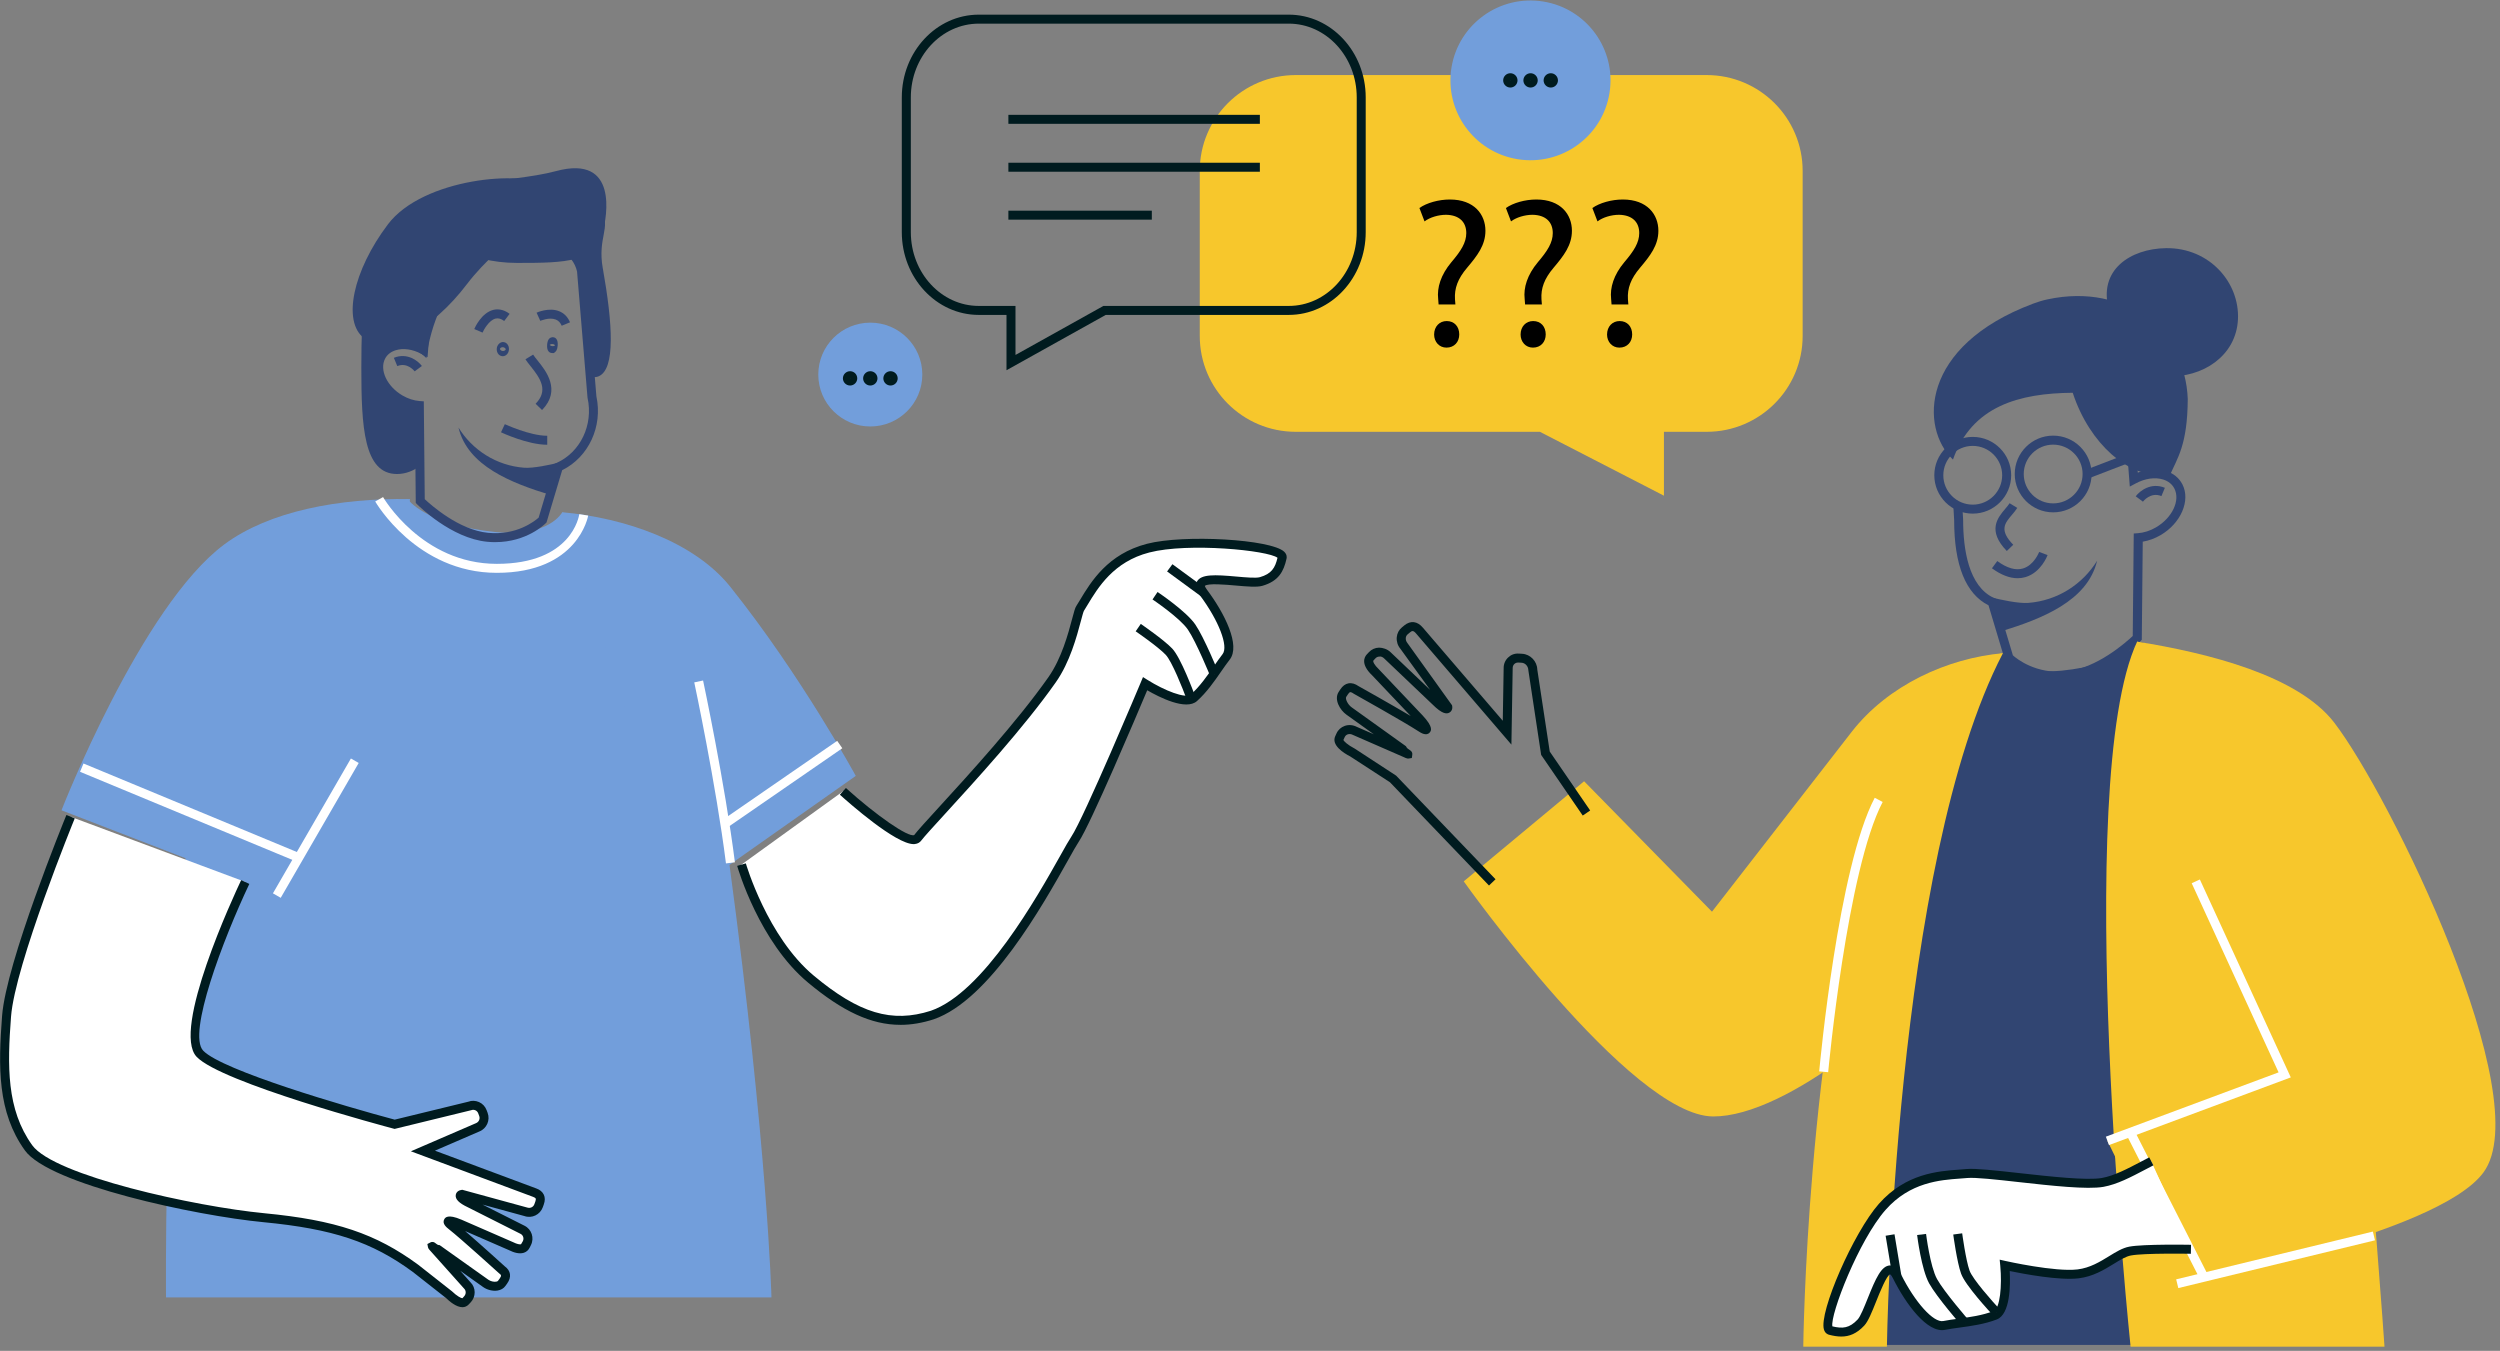 <svg width="533" height="288" viewBox="0 0 533 288" fill="none" xmlns="http://www.w3.org/2000/svg">
<rect x="0" y="0" width="533" height="288" fill="#808080" stroke="none"/>
<g clip-path="url(#clip0_28_561)">
<path d="M363.851 16.003H276.263C264.955 16.003 255.79 25.15 255.79 36.435V71.629C255.79 82.914 264.955 92.061 276.263 92.061H328.304L354.75 105.682V92.061H363.851C375.159 92.061 384.324 82.914 384.324 71.629V36.435C384.324 25.15 375.159 16.003 363.851 16.003Z" fill="#F7C72C"/>
<path d="M214.583 78.938V67.14H208.674C199.627 67.14 192.264 59.228 192.264 49.498V20.764C192.264 11.035 199.627 3.123 208.674 3.123H274.759C283.806 3.123 291.169 11.035 291.169 20.764V49.498C291.169 59.228 283.806 67.14 274.759 67.14H235.743L214.578 78.938H214.583ZM208.679 5.039C200.691 5.039 194.189 12.091 194.189 20.764V49.498C194.189 58.171 200.686 65.223 208.679 65.223H216.503V75.674L235.248 65.223H274.764C282.751 65.223 289.254 58.171 289.254 49.498V20.764C289.254 12.091 282.756 5.039 274.764 5.039H208.679Z" fill="#001B1F"/>
<path d="M268.603 24.483H214.988V26.399H268.603V24.483Z" fill="#001B1F"/>
<path d="M268.603 34.696H214.988V36.613H268.603V34.696Z" fill="#001B1F"/>
<path d="M245.567 44.915H214.988V46.831H245.567V44.915Z" fill="#001B1F"/>
<path d="M343.139 19.869C344.653 10.586 338.339 1.837 329.037 0.327C319.736 -1.184 310.969 5.118 309.456 14.4C307.942 23.683 314.256 32.433 323.558 33.943C332.859 35.453 341.626 29.152 343.139 19.869Z" fill="#729EDB"/>
<path d="M185.548 90.925C191.673 90.925 196.638 85.97 196.638 79.857C196.638 73.744 191.673 68.789 185.548 68.789C179.423 68.789 174.458 73.744 174.458 79.857C174.458 85.97 179.423 90.925 185.548 90.925Z" fill="#729EDB"/>
<path d="M181.237 82.193C180.396 82.193 179.708 81.507 179.708 80.667C179.708 79.828 180.396 79.141 181.237 79.141C182.078 79.141 182.766 79.823 182.766 80.667C182.766 81.512 182.078 82.193 181.237 82.193ZM181.237 80.578L181.326 80.667C181.326 80.618 181.287 80.578 181.237 80.578Z" fill="#001B1F"/>
<path d="M185.548 82.193C184.706 82.193 184.019 81.507 184.019 80.667C184.019 79.828 184.706 79.141 185.548 79.141C186.389 79.141 187.077 79.823 187.077 80.667C187.077 81.512 186.389 82.193 185.548 82.193ZM185.548 80.578L185.637 80.667C185.637 80.618 185.597 80.578 185.548 80.578Z" fill="#001B1F"/>
<path d="M189.858 82.193C189.017 82.193 188.329 81.507 188.329 80.667C188.329 79.828 189.017 79.141 189.858 79.141C190.7 79.141 191.387 79.823 191.387 80.667C191.387 81.512 190.7 82.193 189.858 82.193ZM189.858 80.578L189.947 80.667C189.947 80.618 189.908 80.578 189.858 80.578Z" fill="#001B1F"/>
<path d="M322.005 18.665C321.163 18.665 320.476 17.979 320.476 17.139C320.476 16.299 321.163 15.613 322.005 15.613C322.846 15.613 323.534 16.294 323.534 17.139C323.534 17.983 322.846 18.665 322.005 18.665ZM322.005 17.05L322.094 17.139C322.094 17.09 322.054 17.05 322.005 17.05Z" fill="#001B1F"/>
<path d="M326.315 18.665C325.474 18.665 324.786 17.979 324.786 17.139C324.786 16.299 325.474 15.613 326.315 15.613C327.157 15.613 327.844 16.294 327.844 17.139C327.844 17.983 327.157 18.665 326.315 18.665ZM326.315 17.05L326.404 17.139C326.404 17.09 326.365 17.05 326.315 17.05Z" fill="#001B1F"/>
<path d="M330.626 18.665C329.785 18.665 329.097 17.979 329.097 17.139C329.097 16.299 329.785 15.613 330.626 15.613C331.467 15.613 332.155 16.294 332.155 17.139C332.155 17.983 331.467 18.665 330.626 18.665ZM330.626 17.05L330.715 17.139C330.715 17.09 330.675 17.05 330.626 17.05Z" fill="#001B1F"/>
<path d="M86.915 106.413C86.915 106.413 90.641 111.89 105.705 113.436C117.092 114.607 119.878 109.204 119.878 109.204C119.878 109.204 147.373 123.818 155.524 184.368C163.68 244.913 164.476 276.605 164.476 276.605H35.393C35.393 276.605 34.958 230.55 38.734 190.951C42.613 150.24 51.185 115.836 86.91 106.408L86.915 106.413Z" fill="#729EDB"/>
<path d="M119.878 109.208C133.254 110.409 148.036 115.496 155.727 125.136C170.875 144.116 182.45 165.422 182.45 165.422L146.2 190.956L119.873 109.208H119.878Z" fill="#729EDB"/>
<path d="M154.777 184.086C152.668 167.358 148.066 145.701 148.017 145.484L149.897 145.084C149.942 145.301 154.564 167.037 156.682 183.844L154.777 184.081V184.086Z" fill="white"/>
<path d="M178.488 157.949L153.997 174.842L155.089 176.419L179.58 159.526L178.488 157.949Z" fill="white"/>
<path d="M87.4 106.403C72.178 106.161 57.341 109.006 47.845 116.049C30.084 129.216 13.109 172.756 13.109 172.756L62.438 191.815L83.921 150.097" fill="#729EDB"/>
<path d="M74.813 161.709L58.188 190.458L59.85 191.416L76.476 162.667L74.813 161.709Z" fill="white"/>
<path d="M17.801 162.777L17.064 164.547L63.333 183.74L64.07 181.97L17.801 162.777Z" fill="white"/>
<path d="M105.908 122.129C88.81 122.129 80.08 107.065 79.996 106.917L81.669 105.974C81.748 106.117 89.958 120.212 105.913 120.212C121.867 120.212 123.436 110.048 123.505 109.618L125.401 109.92C125.381 110.043 123.263 122.129 105.913 122.129H105.908Z" fill="white"/>
<path d="M179.698 168.726C179.698 168.726 193.624 181.286 195.623 178.658C198.048 175.473 214.79 158.469 224.286 144.951C228.389 139.113 229.582 130.811 230.269 129.72C232.566 126.1 235.807 119.185 244.774 116.869C253.538 114.602 273.898 116.39 273.348 118.889C272.799 121.388 271.903 123.097 268.875 123.976C265.846 124.855 252.89 121.403 256.577 126.342C260.264 131.28 263.292 137.651 261.402 140.052C259.512 142.452 257.458 146.156 254.543 148.759C252.197 150.853 244.121 145.771 244.121 145.771C244.121 145.771 231.957 174.806 229.171 178.945C226.385 183.079 212.677 211.581 198.741 216.406C189.927 219.246 182.494 216.776 172.864 208.741C162.615 200.192 158.077 184.333 158.077 184.333" fill="white"/>
<path d="M191.967 218.495C185.736 218.495 179.624 215.62 172.261 209.477C161.903 200.834 157.35 185.257 157.167 184.6L159.013 184.071C159.057 184.224 163.6 199.747 173.493 208.005C183.153 216.065 190.155 218.159 198.464 215.492C209.683 211.605 221.154 191.154 226.054 182.422C227.122 180.515 227.894 179.137 228.389 178.406C231.091 174.396 243.127 145.687 243.25 145.4L243.686 144.353L244.646 144.956C248.234 147.208 252.792 149.045 253.915 148.038C255.83 146.329 257.399 144.062 258.78 142.067C259.438 141.118 260.056 140.224 260.655 139.459C261.962 137.804 259.834 132.293 255.815 126.909C254.959 125.764 254.751 124.776 255.202 123.976C256.097 122.375 258.982 122.509 263.624 122.924C265.574 123.097 267.781 123.294 268.613 123.052C271.087 122.336 271.854 121.086 272.364 118.918C270.379 117.343 253.385 115.629 245.022 117.792C237.411 119.758 234.085 125.28 231.883 128.929C231.606 129.394 231.344 129.828 231.091 130.228C230.963 130.45 230.686 131.497 230.438 132.421C229.567 135.7 228.112 141.183 225.079 145.494C218.319 155.115 207.842 166.563 201.587 173.403C199.068 176.159 197.074 178.337 196.391 179.231C196.168 179.523 195.742 179.888 195.01 179.957C194.941 179.962 194.871 179.967 194.797 179.967C190.942 179.967 181.035 171.211 179.06 169.428L180.347 168.005C186.859 173.882 193.649 178.584 194.906 178.036C195.599 177.108 197.519 175.009 200.172 172.109C206.397 165.304 216.819 153.91 223.51 144.393C226.345 140.358 227.746 135.078 228.582 131.927C229.003 130.337 229.201 129.616 229.468 129.201C229.711 128.816 229.968 128.391 230.24 127.942C232.601 124.02 236.169 118.103 244.542 115.935C252.43 113.896 271.028 114.972 273.794 117.634C274.383 118.202 274.358 118.79 274.294 119.091C273.685 121.852 272.582 123.902 269.152 124.894C267.974 125.235 265.881 125.047 263.456 124.835C261.358 124.647 257.448 124.302 256.874 124.919C256.889 124.924 256.919 125.186 257.354 125.768C261.066 130.742 264.55 137.622 262.165 140.644C261.586 141.38 260.992 142.239 260.358 143.153C258.913 145.242 257.28 147.603 255.192 149.47C252.851 151.559 247.105 148.625 244.587 147.163C242.365 152.443 232.517 175.705 229.978 179.478C229.528 180.145 228.731 181.562 227.726 183.36C222.297 193.04 210.994 213.181 199.068 217.315C196.638 218.095 194.292 218.5 191.967 218.5V218.495Z" fill="#001B1F"/>
<path d="M258.942 143.854C258.942 143.854 255.899 136.392 254.053 133.69C252.207 130.989 246.259 127.008 246.259 127.008" fill="white"/>
<path d="M258.052 144.22C258.022 144.146 255.028 136.817 253.257 134.234C251.535 131.715 245.779 127.843 245.72 127.803L246.789 126.213C247.036 126.381 252.915 130.327 254.845 133.152C256.726 135.908 259.705 143.188 259.829 143.494L258.052 144.215V144.22Z" fill="#001B1F"/>
<path d="M242.671 133.809C242.671 133.809 247.461 137.093 249.218 138.935C250.975 140.782 253.88 148.709 253.88 148.709" fill="white"/>
<path d="M252.98 149.04C252.193 146.887 249.852 140.995 248.526 139.597C246.858 137.844 242.176 134.629 242.127 134.599L243.216 133.019C243.414 133.157 248.11 136.377 249.916 138.273C251.757 140.209 254.479 147.549 254.781 148.378L252.98 149.035V149.04Z" fill="#001B1F"/>
<path d="M249.959 120.291L248.822 121.835L256.013 127.107L257.15 125.563L249.959 120.291Z" fill="#001B1F"/>
<path d="M52.298 188.027C52.298 188.027 37.511 219.246 42.628 224.639C47.745 230.032 84.148 239.682 84.148 239.682L100.128 235.791C101.216 235.361 102.434 235.904 102.849 236.996L103.072 237.583C103.488 238.675 102.943 239.91 101.855 240.334L90.176 245.382L113.979 254.257C115.073 254.647 115.444 255.358 115.048 256.465L114.835 257.057C114.439 258.163 113.232 258.746 112.133 258.356L98.519 254.632C97.663 254.766 98.153 255.571 100.177 256.524L111.416 262.189C112.455 262.712 112.866 263.986 112.336 265.038L112.054 265.601C111.525 266.653 110.065 266.229 109.025 265.71L98 260.905C96.495 260.262 94.427 259.838 96.292 261.305C98.885 263.334 106.982 270.698 106.982 270.698C107.922 271.38 108.031 272.15 107.348 273.103L106.982 273.617C106.294 274.57 104.502 274.299 103.562 273.617L93.397 266.396C92.63 266.317 91.809 265.345 92.403 265.952L99.618 274.042C100.449 274.857 100.464 276.2 99.648 277.045L99.212 277.499C98.395 278.344 96.589 276.872 95.758 276.057L88.607 270.432C79.61 263.818 71.078 261.048 56.287 259.63C41.5 258.213 11.04 251.595 6.096 244.73C0.549 237.025 0.549 228.056 1.405 216.702C2.256 205.348 15.054 174.129 15.054 174.129" fill="white"/>
<path d="M98.579 278.694C97.287 278.694 95.833 277.464 95.08 276.728L88.009 271.172C79.299 264.767 70.965 261.991 56.193 260.574C41.659 259.176 10.521 252.513 5.315 245.278C-0.569 237.109 -0.376 227.464 0.441 216.618C1.297 205.244 13.634 175.038 14.159 173.754L15.935 174.48C15.806 174.791 3.187 205.688 2.351 216.761C1.564 227.227 1.361 236.512 6.864 244.157C11.546 250.656 41.575 257.24 56.371 258.662C71.529 260.119 80.115 262.994 89.167 269.646L96.342 275.291C97.426 276.343 98.347 276.802 98.589 276.783L98.95 276.373C99.401 275.904 99.401 275.163 98.94 274.718L91.567 266.47C91.403 266.298 91.29 266.115 91.25 265.927L91.116 265.226L91.75 264.895C92.235 264.643 92.611 264.846 92.868 265.068C93.032 265.221 93.353 265.423 93.492 265.438L93.739 265.463L104.107 272.832C104.557 273.158 105.275 273.34 105.78 273.251C105.918 273.227 106.106 273.177 106.19 273.054L106.557 272.545C106.957 271.982 106.888 271.819 106.408 271.473C106.245 271.335 98.223 264.045 95.689 262.06C95.234 261.704 94.17 260.87 94.729 259.927C94.922 259.61 95.417 258.771 98.366 260.025L109.402 264.836C110.238 265.256 110.832 265.354 111.085 265.275L111.471 264.613C111.763 264.036 111.54 263.334 110.976 263.053L99.737 257.388C97.857 256.504 97.03 255.669 97.164 254.77C97.194 254.558 97.372 253.847 98.366 253.694L98.569 253.664L112.381 257.442C113.044 257.674 113.703 257.353 113.925 256.746L114.138 256.153C114.237 255.872 114.262 255.645 114.207 255.526C114.148 255.403 113.945 255.274 113.653 255.17L87.603 245.456L101.469 239.465C102.098 239.218 102.4 238.536 102.172 237.934L101.949 237.346C101.84 237.06 101.628 236.833 101.345 236.709C101.068 236.586 100.757 236.581 100.47 236.694L84.129 240.685L83.891 240.621C82.392 240.226 47.167 230.837 41.921 225.31C36.507 219.606 49.879 190.887 51.418 187.632L53.155 188.452C47.548 200.29 39.917 220.411 43.316 223.997C47.33 228.224 73.919 235.983 84.149 238.709L99.891 234.872C100.534 234.61 101.37 234.63 102.117 234.956C102.87 235.287 103.444 235.894 103.736 236.665L103.958 237.252C104.557 238.828 103.765 240.616 102.192 241.233L92.73 245.322L114.306 253.363C115.093 253.639 115.647 254.094 115.934 254.696C116.221 255.294 116.221 256 115.939 256.785L115.727 257.378C115.152 258.983 113.391 259.828 111.802 259.26L102.88 256.82L111.842 261.334C113.351 262.09 113.955 263.947 113.188 265.468L112.906 266.031C112.648 266.545 112.223 266.91 111.688 267.088C110.654 267.424 109.432 266.989 108.586 266.564L99.163 262.46C102.499 265.335 107.358 269.75 107.62 269.987C108.902 270.91 109.115 272.274 108.115 273.661L107.749 274.17C107.373 274.694 106.799 275.025 106.086 275.143C105.082 275.311 103.84 275.005 102.988 274.387L98.124 270.93L100.321 273.395C101.479 274.526 101.504 276.477 100.321 277.696L99.886 278.151C99.544 278.501 99.099 278.689 98.594 278.699H98.564L98.579 278.694Z" fill="#001B1F"/>
<path d="M105.596 115.589C105.042 115.589 104.468 115.565 103.874 115.505C96.194 114.769 89.211 107.801 88.914 107.504L88.642 107.228L88.449 87.309C87.222 87.102 85.99 86.648 84.841 85.981C80.684 83.551 78.685 78.894 80.392 75.595C81.075 74.276 82.243 73.328 83.772 72.849C85.495 72.315 87.509 72.434 89.454 73.175L89.691 70.088L86.742 64.107C85.51 58.477 91.552 53.874 104.701 50.431L106.195 50.041C110.263 48.969 116.271 49.063 120.512 51.656C122.853 53.088 124.377 55.143 124.916 57.602L127.153 84.509C128.534 90.94 125.48 97.469 119.859 100.239L116.523 111.376L116.36 111.544C116.187 111.722 112.317 115.584 105.591 115.584L105.596 115.589ZM90.557 106.423C91.888 107.677 97.876 113.006 104.062 113.599C110.134 114.196 114.024 111.08 114.836 110.359L118.275 98.871L118.676 98.689C123.753 96.397 126.525 90.584 125.273 84.86L125.253 84.736L123.026 57.889C122.615 56.052 121.427 54.461 119.512 53.291C115.751 50.989 110.357 50.93 106.685 51.893L105.191 52.283C93.66 55.301 87.776 59.311 88.597 63.588L91.646 69.703L91.156 76.148L89.859 75.456C87.979 74.454 85.97 74.167 84.347 74.676C83.317 74.997 82.54 75.619 82.1 76.469C80.853 78.879 82.52 82.4 85.816 84.322C86.984 85.003 88.251 85.413 89.473 85.502L90.354 85.566L90.557 106.418V106.423Z" fill="#314572"/>
<path d="M109.6 38.633C106.403 37.749 90.621 39.008 89.859 48.94C89.85 49.068 89.859 49.187 89.854 49.315C84.851 52.165 81.283 57.459 80.803 63.752C80.501 67.727 81.476 71.496 83.371 74.632C84.332 74.246 85.346 74.059 86.385 74.143C88.098 74.271 89.637 75.076 90.899 76.341C91.75 69.263 95.125 61.302 99.791 57.548C103.632 52.367 115.558 54.21 120.264 54.57C129.914 55.306 124.105 79.259 126.089 49.34C126.089 49.34 131.181 44.599 109.595 38.638L109.6 38.633Z" fill="#314572"/>
<path d="M119.185 98.625C117.374 99.074 113.722 99.869 111.762 99.721C105.779 99.267 100.697 95.928 97.747 91.152C99.692 99.341 108.976 102.961 117.374 105.529L119.185 98.625Z" fill="#314572"/>
<path d="M115.568 87.418L114.192 86.085C116.919 83.284 115.32 80.795 113.118 78.064C112.673 77.511 112.282 77.017 112.024 76.597L113.662 75.6C113.885 75.96 114.227 76.38 114.613 76.859C116.389 79.067 119.7 83.171 115.568 87.418Z" fill="#314572"/>
<path d="M116.671 94.822C112.5 94.822 107.041 92.273 106.813 92.165L107.63 90.431C107.684 90.456 112.935 92.901 116.671 92.906V94.822Z" fill="#314572"/>
<path d="M107.185 75.94C107.155 75.94 107.13 75.94 107.101 75.94C106.769 75.916 106.477 75.763 106.259 75.506C106.002 75.204 105.873 74.775 105.908 74.33C105.967 73.496 106.65 72.868 107.313 72.928C107.645 72.952 107.937 73.106 108.155 73.362C108.412 73.664 108.541 74.093 108.506 74.538C108.447 75.343 107.873 75.945 107.185 75.945V75.94ZM106.596 74.38C106.596 74.419 106.621 74.503 106.695 74.597C106.809 74.73 106.982 74.819 107.175 74.834C107.546 74.874 107.813 74.602 107.823 74.478L107.551 74.454L107.823 74.474C107.823 74.444 107.798 74.355 107.719 74.261C107.605 74.128 107.427 74.039 107.239 74.024C106.853 73.98 106.606 74.256 106.591 74.38H106.596Z" fill="#314572"/>
<path d="M118.086 75.279L117.646 75.264C117.23 75.234 116.542 74.958 116.646 73.491C116.661 73.298 116.696 73.017 116.78 72.76C117.062 71.871 117.77 71.881 117.908 71.891C118.25 71.915 119.022 72.148 118.903 73.664C118.829 74.637 118.497 74.928 118.383 75.022L118.081 75.284L118.086 75.279ZM117.186 73.53C117.314 73.664 117.507 73.777 117.76 73.797C118.027 73.822 118.225 73.733 118.373 73.624L117.948 73.59L118.373 73.619C118.245 73.486 118.052 73.372 117.799 73.353C117.537 73.318 117.334 73.417 117.186 73.53Z" fill="#314572"/>
<path d="M102.874 70.908L101.112 70.152C101.261 69.806 102.641 66.734 105.131 66.078C105.937 65.865 107.214 65.831 108.649 66.907L107.496 68.438C106.833 67.94 106.224 67.772 105.626 67.93C104.279 68.285 103.181 70.207 102.874 70.913V70.908Z" fill="#314572"/>
<path d="M119.754 69.456C119.477 68.784 119.061 68.355 118.492 68.127C117.077 67.569 115.211 68.404 115.191 68.409L114.399 66.665C114.503 66.616 117.022 65.49 119.185 66.34C120.254 66.759 121.041 67.559 121.526 68.715L119.754 69.451V69.456Z" fill="#314572"/>
<path d="M88.404 79.17C88.344 79.091 86.85 77.17 84.702 78.054L83.97 76.286C86.815 75.121 89.121 76.918 89.948 78.029L88.404 79.17Z" fill="#314572"/>
<path d="M89.191 88.312C89.191 87.745 89.206 87.191 89.211 86.628C88.073 86.653 86.88 86.455 85.712 85.942C81.941 84.282 79.962 80.282 81.288 77.007C82.56 73.861 86.415 72.562 90.057 73.931C90.72 68.7 91.735 64.29 92.977 61.188C90.73 57.82 87.825 55.77 84.638 55.77C77.532 55.77 77.037 65.91 77.037 78.415C77.037 90.92 77.532 101.06 84.638 101.06C86.43 101.06 88.132 100.413 89.681 99.252C89.369 95.834 89.186 92.165 89.186 88.312H89.191Z" fill="#314572"/>
<path d="M99.579 60.541C92.101 70.429 82.263 75.6 77.606 72.088C72.945 68.577 75.231 57.716 82.704 47.829C90.181 37.941 111.768 36.153 116.429 39.665C121.091 43.176 107.056 50.654 99.584 60.541H99.579Z" fill="#314572"/>
<path d="M128.583 49.246C129.271 46.436 131.998 32.854 118.557 36.474C108.323 39.23 91.042 38.213 91.042 44.564C91.042 50.915 99.638 56.057 110.238 56.057C120.838 56.057 126.945 55.913 128.578 49.246H128.583Z" fill="#314572"/>
<path d="M128.513 57.193C127.355 50.669 130.305 48.501 128.231 45.132L123.104 54.012L125.173 79.857C126.019 80.405 126.856 80.564 127.642 80.223C131.235 78.667 130.632 69.125 128.518 57.188L128.513 57.193Z" fill="#314572"/>
<path d="M420.589 109.505C416.07 109.505 412.394 105.835 412.394 101.326C412.394 96.817 416.07 93.147 420.589 93.147C425.107 93.147 428.784 96.817 428.784 101.326C428.784 105.835 425.107 109.505 420.589 109.505ZM420.589 95.064C417.13 95.064 414.314 97.874 414.314 101.326C414.314 104.778 417.13 107.589 420.589 107.589C424.048 107.589 426.864 104.778 426.864 101.326C426.864 97.874 424.048 95.064 420.589 95.064Z" fill="#314572"/>
<path d="M477.133 68.083C476.757 75.926 469.537 80.583 461.99 80.223C454.443 79.862 451.771 73.624 449.633 66.053C447.238 57.558 454.226 53.015 461.777 52.906C471.056 52.773 477.509 60.245 477.133 68.088V68.083Z" fill="#314572"/>
<path d="M462.544 101.489C464.202 97.666 466.375 94.93 466.429 85.058C465.919 71.017 453.468 60.191 436.519 63.826C435.48 64.048 434.45 64.364 433.455 64.739C409.301 73.802 409.32 91.281 416.372 97.987C420.386 86.569 430.481 83.833 441.903 83.739C445.624 95.064 454.121 101.524 460.05 101.084L462.539 101.494L462.544 101.489Z" fill="#314572"/>
<path d="M438.874 145.134C431.837 145.134 427.794 141.094 427.616 140.911L427.452 140.743L423.949 129.053C419.089 126.603 416.624 120.484 416.624 110.853L416.466 108.117L418.381 108.008L418.54 110.799C418.54 117.091 419.688 125.037 425.141 127.497L425.542 127.68L429.15 139.721C429.991 140.471 434.084 143.765 440.497 143.143C447.02 142.521 453.329 136.886 454.7 135.592L454.913 113.742L455.794 113.678C457.09 113.584 458.426 113.155 459.654 112.434C463.128 110.404 464.885 106.68 463.568 104.136C463.098 103.228 462.277 102.571 461.188 102.23C459.466 101.697 457.348 101.993 455.368 103.05L454.072 103.741L453.562 97.069L456.759 90.658C457.635 86.149 451.454 81.921 439.324 78.741L437.756 78.331C433.158 77.126 425.26 77.615 420.529 80.509C418.629 81.67 417.461 83.092 417.06 84.742L417.515 92.688L415.6 92.797L415.13 84.584L415.16 84.455C415.645 82.223 417.114 80.351 419.529 78.874C424.696 75.718 433.262 75.18 438.245 76.479L439.814 76.889C453.577 80.494 459.901 85.3 458.615 91.177L458.535 91.399L455.522 97.449L455.779 100.763C457.828 99.973 459.951 99.84 461.767 100.403C463.36 100.896 464.573 101.884 465.285 103.257C467.062 106.695 464.979 111.554 460.639 114.088C459.431 114.794 458.13 115.268 456.833 115.486L456.63 136.402L456.358 136.678C456.051 136.989 448.732 144.289 440.7 145.055C440.081 145.114 439.478 145.138 438.899 145.138L438.874 145.134Z" fill="#314572"/>
<path d="M424.622 127.388C426.522 127.857 430.348 128.697 432.406 128.539C438.681 128.06 444.011 124.558 447.104 119.555C445.065 128.144 435.326 131.942 426.522 134.633L424.622 127.388Z" fill="#314572"/>
<path d="M427.853 117.476C423.592 113.1 425.948 110.329 427.507 108.492C427.868 108.063 428.214 107.658 428.442 107.287L430.08 108.285C429.773 108.789 429.362 109.268 428.967 109.737C427.408 111.569 426.18 113.016 429.224 116.142L427.848 117.476H427.853Z" fill="#314572"/>
<path d="M430.155 123.279C428.448 123.279 426.612 122.568 424.682 121.161L425.815 119.615C427.898 121.136 429.749 121.669 431.308 121.195C433.678 120.484 434.738 117.703 434.747 117.674L436.549 118.341C436.494 118.494 435.138 122.045 431.862 123.032C431.308 123.195 430.739 123.279 430.16 123.279H430.155Z" fill="#314572"/>
<path d="M456.873 106.957L455.334 105.811C456.195 104.655 458.605 102.783 461.55 103.998L460.817 105.766C458.521 104.823 456.942 106.868 456.873 106.957Z" fill="#314572"/>
<path d="M437.736 109.233C433.218 109.233 429.541 105.564 429.541 101.055C429.541 96.546 433.218 92.876 437.736 92.876C442.254 92.876 445.931 96.546 445.931 101.055C445.931 105.564 442.254 109.233 437.736 109.233ZM437.736 94.797C434.277 94.797 431.461 97.607 431.461 101.06C431.461 104.512 434.277 107.322 437.736 107.322C441.195 107.322 444.011 104.512 444.011 101.06C444.011 97.607 441.195 94.797 437.736 94.797Z" fill="#314572"/>
<path d="M458.571 94.833L444.628 100.188L445.318 101.977L459.261 96.621L458.571 94.833Z" fill="#314572"/>
<path d="M427.022 139.261C415.239 140.318 402.53 146.042 394.741 156.078C381.627 172.979 364.994 194.374 364.994 194.374L337.732 166.563L312.067 187.904C312.067 187.904 347.599 237.909 365.217 238.028C381.058 238.132 407.811 215.452 415.565 203.234C431.164 178.663 427.022 139.261 427.022 139.261Z" fill="#F7C72C"/>
<path d="M456.062 136.802C456.062 136.802 452.781 141.627 439.508 142.99C429.477 144.022 427.022 139.261 427.022 139.261C427.022 139.261 402.803 152.137 395.618 205.476C388.432 258.81 387.734 286.735 387.734 286.735H501.447C501.447 286.735 501.828 246.162 498.502 211.279C495.083 175.418 487.531 145.109 456.062 136.802Z" fill="#314572"/>
<path d="M427.022 139.261C403.714 183.963 402.288 287.105 402.288 287.105H384.458C384.458 287.105 385.166 222.703 398.641 176.139C404.367 156.355 419.074 140.674 427.022 139.261Z" fill="#F7C72C"/>
<path d="M389.768 228.595L387.857 228.417C388.021 226.644 391.925 184.847 399.69 170.089L401.387 170.978C393.801 185.4 389.807 228.165 389.768 228.595Z" fill="white"/>
<path d="M455.636 136.792C441.641 166.879 454.24 287.105 454.24 287.105H508.375C508.375 287.105 505.618 247.496 503.376 229.405C501.135 211.314 486.397 153.288 486.397 153.288L455.631 136.787L455.636 136.792Z" fill="#F7C72C"/>
<path d="M455.635 136.792C470.927 139.261 489.945 144.022 497.675 154.083C509.537 169.517 541.179 234.136 529.461 249.985C519.494 263.458 464.201 273.667 464.201 273.667L449.301 243.234L487.099 229.163L463.583 177.972" fill="#F7C72C"/>
<path d="M449.633 244.132L448.965 242.34L485.793 228.63L467.27 188.304L469.012 187.504L488.396 229.701L449.633 244.132Z" fill="white"/>
<path d="M505.893 262.571L463.959 272.757L464.413 274.619L506.347 264.433L505.893 262.571Z" fill="white"/>
<path d="M455.049 241.011L453.337 241.878L469.048 272.745L470.76 271.877L455.049 241.011Z" fill="white"/>
<path d="M317.452 188.793L296.34 166.78L287.878 161.279C286.364 160.503 283.82 158.839 284.666 156.972L284.939 156.369C285.285 155.604 285.913 155.036 286.705 154.759C287.527 154.468 288.462 154.547 289.264 154.962L292.896 156.547L287.057 152.364C285.711 151.416 284.345 149.144 285.404 147.519L285.765 146.971C286.235 146.25 286.814 145.82 287.482 145.692C288.175 145.558 288.907 145.766 289.674 146.304C289.957 146.457 296.533 150.142 300.765 152.655L292.555 143.998C290.011 141.583 290.902 140.056 291.407 139.518L291.857 139.039C292.416 138.441 293.178 138.096 294.015 138.076C294.841 138.086 295.781 138.397 296.444 139.024L304.897 147.07L298.533 138.278C297.988 137.627 297.701 136.718 297.79 135.839C297.87 135.009 298.261 134.268 298.894 133.755L299.394 133.34C300.745 132.238 302.2 132.421 303.387 133.853L320.391 153.668L320.579 142.447C320.565 141.592 320.901 140.778 321.525 140.185C322.138 139.592 322.915 139.281 323.846 139.345L324.524 139.385C326.27 139.484 327.715 140.99 327.75 142.748L330.403 160.227L339.023 172.796L337.44 173.878L328.572 160.943L325.845 142.906C325.82 142.017 325.172 141.341 324.415 141.296L323.737 141.257C323.395 141.232 323.088 141.345 322.856 141.568C322.623 141.79 322.5 142.101 322.504 142.447L322.232 158.75L301.928 135.083C301.299 134.332 301.022 134.49 300.621 134.816L300.121 135.231C299.889 135.424 299.74 135.7 299.711 136.016C299.676 136.392 299.805 136.787 300.062 137.098L309.578 150.369C309.821 151.386 309.207 151.816 309.014 151.924C308.455 152.236 307.539 152.32 305.392 150.171L295.128 140.402C294.836 140.126 294.5 139.908 294.079 139.982C293.762 139.992 293.475 140.116 293.267 140.338L292.817 140.817C292.634 141.015 293.03 141.795 293.92 142.639L303.293 152.522C305.708 155.1 305.09 155.841 304.823 156.157C304.1 157.006 302.937 156.251 302.378 155.885C299.344 153.905 288.764 147.983 288.66 147.924C288.14 147.563 287.928 147.549 287.848 147.573C287.72 147.598 287.546 147.761 287.378 148.023L287.017 148.571C286.76 148.961 287.329 150.206 288.175 150.803L299.76 159.105L299.864 159.308C299.973 159.525 300.384 159.817 300.581 159.925C300.888 160.118 301.175 160.404 301.101 160.918L301.002 161.609L300.314 161.723C300.116 161.753 299.904 161.698 299.676 161.59L299.666 161.6L299.448 161.491L288.442 156.685C288.041 156.478 287.67 156.448 287.339 156.562C287.136 156.631 286.854 156.794 286.69 157.15L286.418 157.752C286.463 157.999 287.324 158.829 288.848 159.614L297.657 165.368L318.847 187.459L317.462 188.783L317.452 188.793Z" fill="#001B1F"/>
<path d="M458.654 247.594C454.834 249.57 451.543 251.491 448.292 252.084C442.645 253.116 423.612 249.787 419.337 250.192C415.061 250.597 407.415 250.36 401.293 257.294C395.305 264.07 387.699 283.001 390.183 283.643C392.668 284.285 394.598 284.26 396.755 281.964C398.908 279.667 401.679 266.574 404.426 272.086C407.173 277.603 411.498 283.178 414.502 282.581C417.501 281.983 421.742 281.83 425.384 280.413C428.314 279.272 427.423 269.784 427.423 269.784C427.423 269.784 438.107 272.199 443.061 271.587C448.015 270.98 451.142 267.29 454.151 266.727C457.155 266.164 467.117 266.352 467.117 266.352" fill="white"/>
<path d="M392.564 284.952C391.723 284.952 390.857 284.804 389.941 284.567C389.645 284.488 389.105 284.241 388.868 283.465C387.739 279.801 395.182 262.767 400.576 256.657C406.297 250.182 413.201 249.684 417.773 249.358C418.298 249.318 418.793 249.284 419.253 249.239C421.148 249.061 425.533 249.55 430.605 250.113C437.014 250.825 444.986 251.718 448.124 251.146C450.766 250.662 453.473 249.239 456.606 247.59L458.214 246.75L459.1 248.449L457.507 249.284C454.231 251.007 451.405 252.494 448.47 253.032C445.061 253.65 437.271 252.785 430.392 252.02C425.632 251.486 421.133 250.992 419.431 251.15C418.961 251.195 418.451 251.23 417.912 251.269C413.651 251.575 407.218 252.039 402.016 257.932C396.306 264.391 390.154 280.299 390.664 282.779C392.836 283.302 394.296 283.189 396.053 281.312C396.647 280.68 397.468 278.625 398.196 276.813C399.923 272.491 401.111 269.864 402.942 269.79C403.852 269.725 404.649 270.382 405.283 271.661C408.277 277.672 412.24 282.063 414.309 281.643C415.269 281.45 416.348 281.302 417.496 281.149C419.906 280.823 422.633 280.453 425.028 279.519C426.419 278.976 426.854 274.091 426.458 269.874L426.335 268.56L427.626 268.851C427.73 268.876 438.172 271.217 442.938 270.639C445.6 270.313 447.753 268.99 449.653 267.819C451.128 266.91 452.528 266.056 453.968 265.784C457.037 265.211 466.716 265.384 467.127 265.389L467.087 267.305C466.988 267.305 457.195 267.128 454.32 267.666C453.231 267.868 452.038 268.599 450.663 269.449C448.594 270.718 446.248 272.16 443.175 272.536C439.082 273.039 431.481 271.607 428.467 270.985C428.631 273.963 428.606 280.176 425.726 281.302C423.118 282.314 420.267 282.7 417.753 283.045C416.65 283.194 415.606 283.337 414.685 283.52C410.939 284.3 406.332 278.062 403.565 272.511C403.209 271.795 402.976 271.691 402.976 271.691C402.224 271.903 400.764 275.553 399.977 277.519C399.077 279.771 398.295 281.717 397.459 282.616C395.83 284.349 394.257 284.952 392.569 284.952H392.564Z" fill="#001B1F"/>
<path d="M419.01 282.097C419.01 282.097 413.715 276.012 412.136 273.148C410.558 270.283 409.687 263.186 409.687 263.186" fill="white"/>
<path d="M418.283 282.724C418.065 282.472 412.903 276.531 411.29 273.612C409.642 270.619 408.766 263.601 408.731 263.305L410.637 263.073C410.647 263.142 411.503 270.017 412.973 272.689C414.487 275.43 419.678 281.411 419.732 281.47L418.283 282.729V282.724Z" fill="#001B1F"/>
<path d="M417.387 263.073C417.387 263.073 418.154 268.822 419.01 271.222C419.866 273.622 425.636 279.791 425.636 279.791" fill="white"/>
<path d="M424.934 280.443C424.33 279.796 419 274.057 418.104 271.543C417.223 269.078 416.466 263.438 416.432 263.201L418.337 262.944C418.347 263.004 419.099 268.624 419.911 270.896C420.559 272.708 424.765 277.455 426.334 279.134L424.934 280.438V280.443Z" fill="#001B1F"/>
<path d="M403.908 263.147L402.014 263.46L403.474 272.245L405.368 271.931L403.908 263.147Z" fill="#001B1F"/>
<path d="M306.708 64.912L306.619 63.737C306.347 61.336 307.163 58.615 309.435 55.899C311.478 53.498 312.612 51.73 312.612 49.691C312.612 47.379 311.157 45.838 308.296 45.794C306.663 45.794 304.847 46.337 303.709 47.201L302.62 44.347C304.164 43.26 306.708 42.534 309.113 42.534C314.334 42.534 316.694 45.749 316.694 49.197C316.694 52.279 314.967 54.496 312.79 57.079C310.791 59.435 310.063 61.475 310.202 63.786L310.291 64.917H306.703L306.708 64.912ZM305.758 71.303C305.758 69.624 306.891 68.448 308.435 68.448C310.068 68.448 311.112 69.624 311.112 71.303C311.112 72.888 310.068 74.113 308.385 74.113C306.841 74.113 305.753 72.888 305.753 71.303H305.758Z" fill="black"/>
<path d="M325.147 64.912L325.058 63.737C324.786 61.336 325.603 58.615 327.874 55.899C329.918 53.498 331.051 51.73 331.051 49.691C331.051 47.379 329.596 45.838 326.736 45.794C325.103 45.794 323.287 46.337 322.148 47.201L321.06 44.347C322.604 43.26 325.147 42.534 327.552 42.534C332.773 42.534 335.134 45.749 335.134 49.197C335.134 52.279 333.407 54.496 331.229 57.079C329.23 59.435 328.502 61.475 328.641 63.786L328.73 64.917H325.142L325.147 64.912ZM324.192 71.303C324.192 69.624 325.325 68.448 326.869 68.448C328.502 68.448 329.547 69.624 329.547 71.303C329.547 72.888 328.502 74.113 326.82 74.113C325.276 74.113 324.187 72.888 324.187 71.303H324.192Z" fill="black"/>
<path d="M343.581 64.912L343.492 63.737C343.22 61.336 344.036 58.615 346.308 55.899C348.351 53.498 349.485 51.73 349.485 49.691C349.485 47.379 348.03 45.838 345.169 45.794C343.536 45.794 341.72 46.337 340.582 47.201L339.493 44.347C341.037 43.26 343.581 42.534 345.986 42.534C351.207 42.534 353.567 45.749 353.567 49.197C353.567 52.279 351.84 54.496 349.663 57.079C347.664 59.435 346.936 61.475 347.075 63.786L347.164 64.917H343.576L343.581 64.912ZM342.626 71.303C342.626 69.624 343.759 68.448 345.303 68.448C346.936 68.448 347.98 69.624 347.98 71.303C347.98 72.888 346.936 74.113 345.254 74.113C343.71 74.113 342.621 72.888 342.621 71.303H342.626Z" fill="black"/>
</g>
<defs>
<clipPath id="clip0_28_561">
<rect width="532" height="287" fill="white" transform="translate(0.02 0.11)"/>
</clipPath>
</defs>
</svg>
